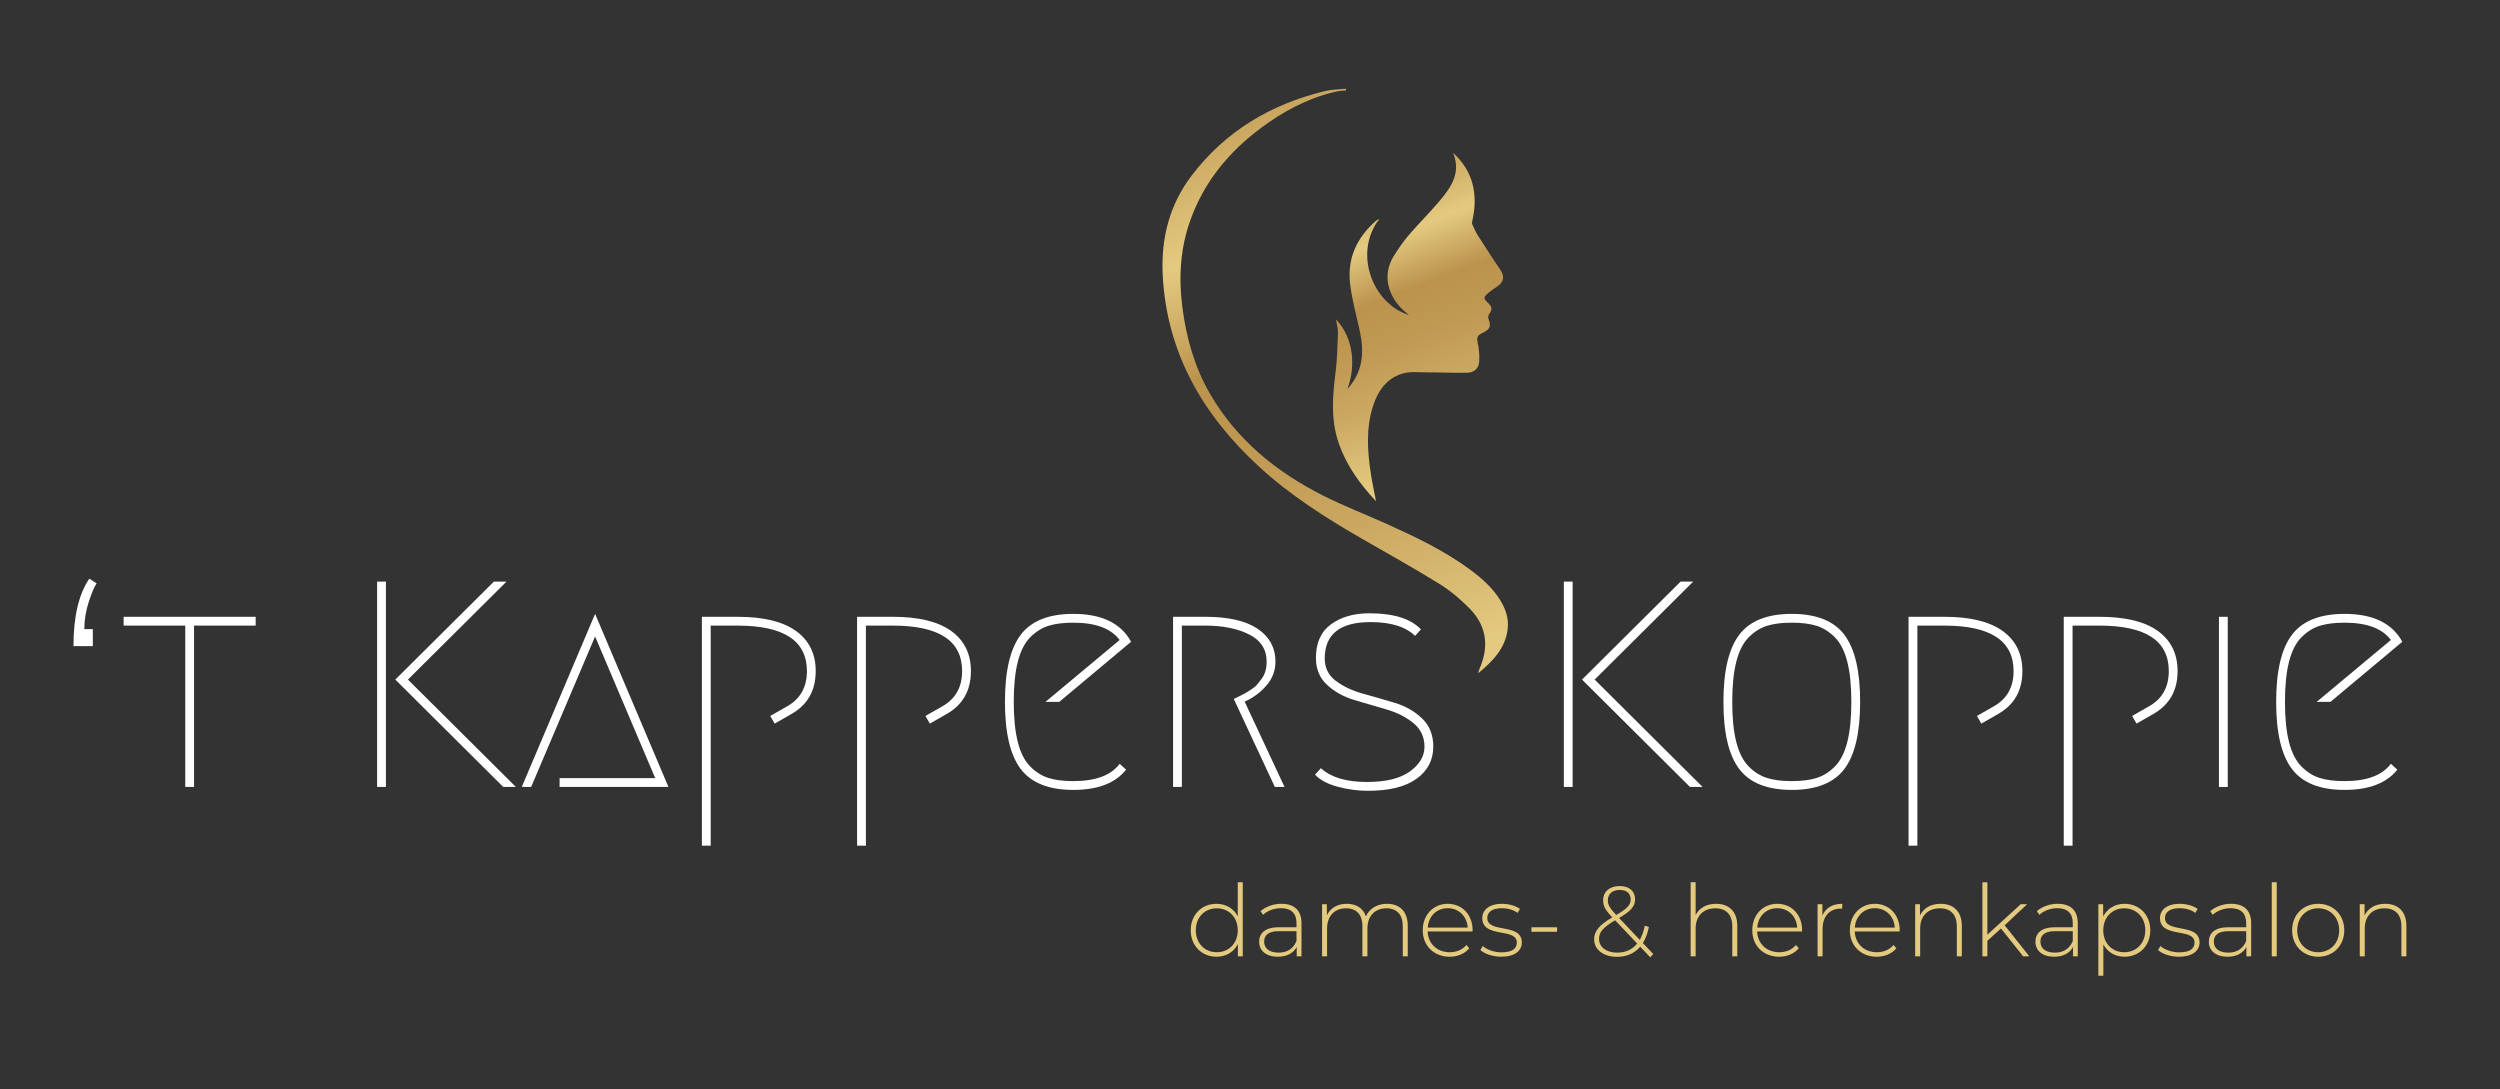 <?xml version="1.0" encoding="utf-8"?>
<!-- Generator: Adobe Illustrator 16.0.0, SVG Export Plug-In . SVG Version: 6.00 Build 0)  -->
<!DOCTYPE svg PUBLIC "-//W3C//DTD SVG 1.0//EN" "http://www.w3.org/TR/2001/REC-SVG-20010904/DTD/svg10.dtd">
<svg version="1.0" id="Layer_1" xmlns="http://www.w3.org/2000/svg" xmlns:xlink="http://www.w3.org/1999/xlink" x="0px" y="0px"
	 width="850.458px" height="370.481px" viewBox="0 0 850.458 370.481" enable-background="new 0 0 850.458 370.481"
	 xml:space="preserve">
<rect x="0" y="0" width="850.458" height="370.481" fill="#333333" stroke="none"/>
<path fill="#FFFFFF" d="M32.877,198.448c-0.733,0.998-1.613,3.062-2.646,6.189c-1.03,3.128-1.546,6.254-1.546,9.381h2.894v5.788
	h-6.584c0-10.045,1.794-17.696,5.387-22.954L32.877,198.448z"/>
<g>
	<path fill="#FFFFFF" d="M86.971,209.827v2.993h-20.96v54.893h-2.992V212.82H42.059v-2.993H86.971z"/>
	<path fill="#FFFFFF" d="M131.282,197.85v69.862h-2.995V197.85H131.282z M172.302,197.85l-33.535,33.334l36.729,36.528h-4.293
		l-36.726-36.528l33.534-33.334H172.302z"/>
	<path fill="#FFFFFF" d="M190.367,264.717H222.9l-20.458-48.204l-21.759,51.199h-3.191l24.95-58.884l24.95,58.884h-37.026V264.717z"
		/>
	<path fill="#FFFFFF" d="M263.522,246.156l-1.498-2.596l5.589-3.192c4.591-2.529,6.888-6.553,6.888-12.077
		c0-10.313-7.854-15.471-23.554-15.471h-9.185v74.854h-2.992v-77.848h12.177c8.78,0,15.402,1.614,19.86,4.84
		c4.455,3.229,6.686,7.77,6.686,13.624c0,6.653-2.793,11.543-8.382,14.671L263.522,246.156z"/>
	<path fill="#FFFFFF" d="M316.316,246.156l-1.498-2.596l5.589-3.192c4.591-2.529,6.887-6.553,6.887-12.077
		c0-10.313-7.851-15.471-23.554-15.471h-9.181v74.854h-2.995v-77.848h12.176c8.783,0,15.402,1.614,19.86,4.84
		c4.458,3.229,6.688,7.77,6.688,13.624c0,6.653-2.796,11.543-8.385,14.671L316.316,246.156z"/>
	<path fill="#FFFFFF" d="M383.085,261.824c-3.662,4.591-9.649,6.888-17.965,6.888c-8.318,0-14.271-2.36-17.866-7.087
		c-3.593-4.724-5.387-12.341-5.387-22.855c0-10.512,1.794-18.129,5.387-22.854c3.595-4.725,9.548-7.086,17.866-7.086
		c9.646,0,16.202,3.16,19.662,9.481l-24.451,20.459h-4.692l25.25-21.058c-2.929-3.925-8.183-5.89-15.769-5.89
		c-3.33,0-6.123,0.35-8.385,1.049c-2.262,0.698-4.34,1.995-6.235,3.893c-1.899,1.896-3.313,4.658-4.242,8.282
		c-0.935,3.627-1.399,8.202-1.399,13.724c0,5.524,0.464,10.099,1.399,13.723c0.929,3.627,2.343,6.389,4.242,8.284
		c1.896,1.896,3.973,3.194,6.235,3.893s5.055,1.048,8.385,1.048c7.586,0,12.84-1.962,15.769-5.888L383.085,261.824z"/>
	<path fill="#FFFFFF" d="M423.403,238.67l13.573,29.042h-3.292l-13.974-29.941c0.133-0.063,0.715-0.35,1.749-0.849
		c1.03-0.498,1.746-0.863,2.144-1.097c0.401-0.233,1.065-0.649,1.997-1.248s1.63-1.182,2.098-1.747
		c0.465-0.564,0.981-1.229,1.547-1.995c0.563-0.765,0.98-1.629,1.246-2.596c0.266-0.964,0.398-2.011,0.398-3.144
		c0-4.191-1.994-7.285-5.987-9.281c-3.991-1.996-8.951-2.995-14.872-2.995h-7.984v54.893h-2.992v-57.886h10.976
		c7.851,0,13.79,1.363,17.815,4.092c4.024,2.729,6.039,6.454,6.039,11.178c0,3.062-1.033,5.772-3.094,8.134
		C428.728,235.592,426.263,237.407,423.403,238.67z"/>
	<path fill="#FFFFFF" d="M465.819,208.629c8.25,0,14.107,1.83,17.566,5.489l-1.996,2.196c-3.194-3.128-8.25-4.692-15.169-4.692
		c-10.382,0-15.57,4.126-15.57,12.376c0,3.194,1.262,5.739,3.792,7.635c2.527,1.896,5.612,3.347,9.254,4.349
		c3.638,1.001,7.263,2.048,10.878,3.144c3.609,1.095,6.683,2.854,9.21,5.283c2.527,2.43,3.795,5.606,3.795,9.532
		c0,4.591-1.899,8.249-5.69,10.978c-3.792,2.728-9.282,4.093-16.467,4.093c-3.529,0-7.004-0.468-10.432-1.398
		s-5.973-2.295-7.635-4.093l1.997-2.195c3.394,3.129,8.616,4.691,15.668,4.691c6.454,0,11.328-1.197,14.623-3.593
		c3.292-2.395,4.94-5.19,4.94-8.385c0-3.325-1.265-6.019-3.795-8.082c-2.527-2.063-5.618-3.614-9.268-4.652
		c-3.653-1.039-7.277-2.103-10.878-3.194c-3.604-1.09-6.669-2.799-9.196-5.129c-2.527-2.329-3.791-5.391-3.791-9.182
		c0-5.123,1.711-8.934,5.139-11.428S460.563,208.629,465.819,208.629z"/>
	<path fill="#FFFFFF" d="M534.983,197.85v69.862h-2.992V197.85H534.983z M576.003,197.85l-33.532,33.334l36.727,36.528h-4.291
		l-36.729-36.528l33.534-33.334H576.003z"/>
	<path fill="#FFFFFF" d="M627.401,261.625c-3.593,4.727-9.548,7.087-17.864,7.087c-8.318,0-14.271-2.36-17.863-7.087
		c-3.596-4.724-5.391-12.341-5.391-22.855c0-10.512,1.795-18.129,5.391-22.854c3.592-4.725,9.545-7.086,17.863-7.086
		c8.316,0,14.271,2.361,17.864,7.086c3.595,4.726,5.39,12.343,5.39,22.854C632.791,249.284,630.996,256.901,627.401,261.625z
		 M617.922,212.871c-2.265-0.699-5.058-1.049-8.385-1.049s-6.123,0.35-8.382,1.049c-2.266,0.698-4.343,1.995-6.238,3.893
		c-1.896,1.896-3.313,4.658-4.242,8.282c-0.932,3.627-1.396,8.202-1.396,13.724c0,5.524,0.465,10.099,1.396,13.723
		c0.93,3.627,2.347,6.389,4.242,8.284c1.896,1.896,3.973,3.194,6.238,3.893c2.259,0.698,5.055,1.048,8.382,1.048
		s6.12-0.35,8.385-1.048c2.26-0.698,4.34-1.996,6.236-3.893c1.898-1.896,3.31-4.657,4.241-8.284
		c0.932-3.624,1.399-8.198,1.399-13.723c0-5.521-0.468-10.097-1.399-13.724c-0.932-3.624-2.343-6.387-4.241-8.282
		C622.262,214.866,620.182,213.569,617.922,212.871z"/>
	<path fill="#FFFFFF" d="M674.01,246.156l-1.498-2.596l5.589-3.192c4.591-2.529,6.888-6.553,6.888-12.077
		c0-10.313-7.851-15.471-23.554-15.471h-9.182v74.854h-2.995v-77.848h12.177c8.783,0,15.402,1.614,19.86,4.84
		c4.458,3.229,6.688,7.77,6.688,13.624c0,6.653-2.796,11.543-8.385,14.671L674.01,246.156z"/>
	<path fill="#FFFFFF" d="M726.805,246.156l-1.495-2.596l5.589-3.192c4.591-2.529,6.885-6.553,6.885-12.077
		c0-10.313-7.852-15.471-23.554-15.471h-9.182v74.854h-2.995v-77.848h12.177c8.783,0,15.402,1.614,19.86,4.84
		c4.458,3.229,6.688,7.77,6.688,13.624c0,6.653-2.796,11.543-8.385,14.671L726.805,246.156z"/>
	<path fill="#FFFFFF" d="M754.848,209.827h2.995v57.886h-2.995V209.827z"/>
	<path fill="#FFFFFF" d="M815.528,261.824c-3.658,4.591-9.648,6.888-17.965,6.888c-8.318,0-14.271-2.36-17.863-7.087
		c-3.596-4.724-5.39-12.341-5.39-22.855c0-10.512,1.794-18.129,5.39-22.854c3.592-4.725,9.545-7.086,17.863-7.086
		c9.646,0,16.202,3.16,19.661,9.481l-24.451,20.459h-4.691l25.251-21.058c-2.929-3.925-8.184-5.89-15.77-5.89
		c-3.327,0-6.123,0.35-8.382,1.049c-2.266,0.698-4.343,1.995-6.238,3.893c-1.896,1.896-3.313,4.658-4.242,8.282
		c-0.932,3.627-1.396,8.202-1.396,13.724c0,5.524,0.465,10.099,1.396,13.723c0.93,3.627,2.347,6.389,4.242,8.284
		c1.896,1.896,3.973,3.194,6.238,3.893c2.259,0.698,5.055,1.048,8.382,1.048c7.586,0,12.841-1.962,15.77-5.888L815.528,261.824z"/>
</g>
<g>
	<path fill="#E4CA7F" d="M422.766,300.122v25.207h-1.665v-4.178c-1.394,2.751-4.077,4.313-7.271,4.313
		c-4.992,0-8.763-3.702-8.763-9.002c0-5.333,3.771-9.003,8.763-9.003c3.16,0,5.812,1.564,7.237,4.247v-11.585H422.766z
		 M421.066,316.462c0-4.449-3.059-7.474-7.133-7.474c-4.077,0-7.136,3.024-7.136,7.474c0,4.45,3.059,7.473,7.136,7.473
		C418.008,323.935,421.066,320.913,421.066,316.462z"/>
	<path fill="#E4CA7F" d="M442.745,314.084v11.244h-1.631v-3.159c-1.119,2.039-3.295,3.295-6.386,3.295
		c-3.976,0-6.388-2.037-6.388-5.061c0-2.684,1.699-4.96,6.625-4.96h6.082v-1.427c0-3.296-1.8-5.063-5.266-5.063
		c-2.447,0-4.654,0.917-6.117,2.241l-0.849-1.222c1.767-1.563,4.349-2.515,7.102-2.515
		C440.301,307.459,442.745,309.702,442.745,314.084z M441.048,320.098v-3.33H435c-3.67,0-4.96,1.529-4.96,3.566
		c0,2.312,1.801,3.738,4.926,3.738C437.955,324.073,440.026,322.646,441.048,320.098z"/>
	<path fill="#E4CA7F" d="M478.894,314.967v10.361h-1.696v-10.226c0-4.008-2.072-6.114-5.537-6.114c-4.012,0-6.49,2.684-6.49,6.896
		v9.443h-1.699v-10.226c0-4.008-2.071-6.114-5.537-6.114c-4.008,0-6.486,2.684-6.486,6.896v9.443h-1.699v-17.733h1.63v3.806
		c1.154-2.479,3.566-3.941,6.795-3.941c3.191,0,5.537,1.462,6.486,4.28c1.157-2.581,3.737-4.28,7.171-4.28
		C476.109,307.459,478.894,310.007,478.894,314.967z"/>
	<path fill="#E4CA7F" d="M500.915,316.871h-15.252c0.17,4.211,3.26,7.064,7.508,7.064c2.241,0,4.313-0.813,5.673-2.479l0.983,1.12
		c-1.561,1.904-4.008,2.888-6.691,2.888c-5.366,0-9.138-3.736-9.138-9.002c0-5.267,3.636-9.003,8.491-9.003
		c4.859,0,8.461,3.67,8.461,8.935C500.95,316.532,500.915,316.7,500.915,316.871z M485.697,315.544h13.588
		c-0.237-3.838-3.024-6.59-6.796-6.59C488.722,308.955,485.969,311.672,485.697,315.544z"/>
	<path fill="#E4CA7F" d="M503.604,323.188l0.779-1.359c1.358,1.157,3.771,2.142,6.388,2.142c3.737,0,5.231-1.324,5.231-3.33
		c0-5.162-11.755-1.359-11.755-8.321c0-2.684,2.242-4.859,6.726-4.859c2.242,0,4.688,0.681,6.083,1.732l-0.782,1.359
		c-1.495-1.086-3.431-1.597-5.332-1.597c-3.466,0-4.995,1.428-4.995,3.329c0,5.334,11.755,1.563,11.755,8.323
		c0,2.887-2.481,4.857-7,4.857C507.782,325.464,504.995,324.481,503.604,323.188z"/>
	<path fill="#E4CA7F" d="M520.966,315.444h8.731v1.529h-8.731V315.444z"/>
	<path fill="#E4CA7F" d="M561.396,325.669l-3.431-3.601c-1.937,2.274-4.654,3.431-7.915,3.431c-4.519,0-7.747-2.412-7.747-5.945
		c0-2.752,1.63-4.823,6.149-7.475l-0.032-0.066c-2.412-2.515-3.059-3.907-3.059-5.742c0-2.922,2.173-4.857,5.638-4.857
		c3.194,0,5.231,1.697,5.231,4.517c0,2.346-1.391,3.977-5.433,6.354l7.031,7.44c0.748-1.326,1.324-2.922,1.697-4.824l1.394,0.441
		c-0.441,2.174-1.12,4.009-2.037,5.469l3.531,3.737L561.396,325.669z M556.947,320.981l-7.508-7.915
		c-4.213,2.479-5.471,4.076-5.471,6.353c0,2.786,2.513,4.654,6.148,4.654C552.937,324.073,555.282,323.052,556.947,320.981z
		 M549.812,311.265c3.736-2.175,4.926-3.431,4.926-5.3c0-1.937-1.324-3.227-3.737-3.227c-2.547,0-4.042,1.426-4.042,3.532
		C546.958,307.765,547.535,308.853,549.812,311.265z"/>
	<path fill="#E4CA7F" d="M590.992,314.967v10.361h-1.699v-10.226c0-4.008-2.141-6.114-5.742-6.114c-4.178,0-6.726,2.684-6.726,6.896
		v9.443h-1.696v-25.207h1.696v11.177c1.224-2.41,3.67-3.839,6.966-3.839C588.104,307.459,590.992,310.007,590.992,314.967z"/>
	<path fill="#E4CA7F" d="M613.009,316.871h-15.253c0.171,4.211,3.261,7.064,7.508,7.064c2.242,0,4.314-0.813,5.673-2.479l0.987,1.12
		c-1.564,1.904-4.011,2.888-6.694,2.888c-5.367,0-9.139-3.736-9.139-9.002c0-5.267,3.636-9.003,8.495-9.003
		c4.856,0,8.457,3.67,8.457,8.935C613.043,316.532,613.009,316.7,613.009,316.871z M597.791,315.544h13.587
		c-0.236-3.838-3.023-6.59-6.792-6.59C600.814,308.955,598.062,311.672,597.791,315.544z"/>
	<path fill="#E4CA7F" d="M626.703,307.459v1.665c-0.136,0-0.271-0.034-0.407-0.034c-3.941,0-6.284,2.616-6.284,6.998v9.24h-1.7
		v-17.733h1.631v3.874C621.03,308.888,623.376,307.459,626.703,307.459z"/>
	<path fill="#E4CA7F" d="M646.205,316.871h-15.252c0.17,4.211,3.261,7.064,7.508,7.064c2.242,0,4.313-0.813,5.673-2.479l0.986,1.12
		c-1.563,1.904-4.011,2.888-6.694,2.888c-5.366,0-9.138-3.736-9.138-9.002c0-5.267,3.636-9.003,8.495-9.003
		c4.855,0,8.457,3.67,8.457,8.935C646.24,316.532,646.205,316.7,646.205,316.871z M630.987,315.544h13.588
		c-0.236-3.838-3.024-6.59-6.792-6.59C634.012,308.955,631.259,311.672,630.987,315.544z"/>
	<path fill="#E4CA7F" d="M667.376,314.967v10.361h-1.699v-10.226c0-4.008-2.142-6.114-5.742-6.114c-4.179,0-6.727,2.684-6.727,6.896
		v9.443h-1.696v-17.733h1.63v3.841c1.189-2.481,3.668-3.977,7.032-3.977C664.487,307.459,667.376,310.007,667.376,314.967z"/>
	<path fill="#E4CA7F" d="M680.695,315.85l-4.62,4.213v5.266h-1.696v-25.207h1.696v17.835l11.349-10.361h2.173l-7.644,7.169
		l8.391,10.564h-2.106L680.695,315.85z"/>
	<path fill="#E4CA7F" d="M706.825,314.084v11.244h-1.63v-3.159c-1.123,2.039-3.295,3.295-6.389,3.295
		c-3.973,0-6.385-2.037-6.385-5.061c0-2.684,1.696-4.96,6.624-4.96h6.08v-1.427c0-3.296-1.801-5.063-5.266-5.063
		c-2.447,0-4.654,0.917-6.114,2.241l-0.849-1.222c1.766-1.563,4.349-2.515,7.099-2.515
		C704.379,307.459,706.825,309.702,706.825,314.084z M705.126,320.098v-3.33h-6.048c-3.667,0-4.96,1.529-4.96,3.566
		c0,2.312,1.801,3.738,4.928,3.738C702.035,324.073,704.107,322.646,705.126,320.098z"/>
	<path fill="#E4CA7F" d="M731.493,316.462c0,5.333-3.771,9.002-8.766,9.002c-3.125,0-5.774-1.529-7.202-4.178v10.633h-1.697v-24.324
		h1.631v4.18c1.391-2.718,4.077-4.315,7.269-4.315C727.722,307.459,731.493,311.163,731.493,316.462z M729.794,316.462
		c0-4.449-3.091-7.474-7.168-7.474s-7.133,3.024-7.133,7.474c0,4.45,3.056,7.473,7.133,7.473S729.794,320.913,729.794,316.462z"/>
	<path fill="#E4CA7F" d="M734.147,323.188l0.779-1.359c1.359,1.157,3.771,2.142,6.389,2.142c3.736,0,5.231-1.324,5.231-3.33
		c0-5.162-11.756-1.359-11.756-8.321c0-2.684,2.242-4.859,6.727-4.859c2.241,0,4.688,0.681,6.082,1.732l-0.782,1.359
		c-1.494-1.086-3.431-1.597-5.332-1.597c-3.466,0-4.995,1.428-4.995,3.329c0,5.334,11.756,1.563,11.756,8.323
		c0,2.887-2.481,4.857-7,4.857C738.326,325.464,735.538,324.481,734.147,323.188z"/>
	<path fill="#E4CA7F" d="M765.813,314.084v11.244h-1.631v-3.159c-1.122,2.039-3.295,3.295-6.388,3.295
		c-3.974,0-6.386-2.037-6.386-5.061c0-2.684,1.697-4.96,6.625-4.96h6.08v-1.427c0-3.296-1.801-5.063-5.267-5.063
		c-2.446,0-4.654,0.917-6.114,2.241l-0.848-1.222c1.766-1.563,4.348-2.515,7.098-2.515
		C763.365,307.459,765.813,309.702,765.813,314.084z M764.113,320.098v-3.33h-6.048c-3.668,0-4.96,1.529-4.96,3.566
		c0,2.312,1.8,3.738,4.928,3.738C761.022,324.073,763.095,322.646,764.113,320.098z"/>
	<path fill="#E4CA7F" d="M772.813,300.122h1.699v25.207h-1.699V300.122z"/>
	<path fill="#E4CA7F" d="M779.746,316.462c0-5.267,3.771-9.003,8.867-9.003s8.867,3.736,8.867,9.003
		c0,5.266-3.771,9.002-8.867,9.002S779.746,321.728,779.746,316.462z M795.746,316.462c0-4.449-3.059-7.474-7.133-7.474
		c-4.077,0-7.136,3.024-7.136,7.474c0,4.45,3.059,7.473,7.136,7.473C792.688,323.935,795.746,320.913,795.746,316.462z"/>
	<path fill="#E4CA7F" d="M818.613,314.967v10.361h-1.7v-10.226c0-4.008-2.138-6.114-5.739-6.114c-4.178,0-6.726,2.684-6.726,6.896
		v9.443h-1.699v-17.733h1.63v3.841c1.189-2.481,3.671-3.977,7.032-3.977C815.725,307.459,818.613,310.007,818.613,314.967z"/>
</g>
<g>
	<linearGradient id="SVGID_1_" gradientUnits="userSpaceOnUse" x1="498.283" y1="158.94" x2="461.984" y2="64.377">
		<stop  offset="0.043" style="stop-color:#E4CA80"/>
		<stop  offset="0.077" style="stop-color:#E0C57B"/>
		<stop  offset="0.296" style="stop-color:#CBA861"/>
		<stop  offset="0.486" style="stop-color:#BF9852"/>
		<stop  offset="0.624" style="stop-color:#BB934D"/>
		<stop  offset="0.812" style="stop-color:#E4CA80"/>
		<stop  offset="1" style="stop-color:#C9A55E"/>
	</linearGradient>
	<path fill="url(#SVGID_1_)" d="M462.573,112.586c1.581,7.205,1.093,13.958-4.21,19.747c1.475-3.966,1.971-8.064,1.427-12.214
		c-0.552-4.208-2.116-8.027-5.312-11.499c0.278,1.772,0.716,3.154,0.669,4.521c-0.155,4.489-0.236,9.005-0.806,13.451
		c-1.054,8.222-1.683,16.359,1.137,24.385c2.601,7.403,7.055,13.584,12.625,19.547c-0.631-3.315-1.27-6.203-1.72-9.116
		c-1.215-7.869-1.776-15.744,0.759-23.484c1.66-5.067,4.625-9.222,9.874-10.822c2.545-0.776,5.464-0.429,8.212-0.435
		c4.606-0.008,9.212,0.218,13.812,0.131c2.412-0.045,3.979-1.405,4.151-3.715c0.159-2.195-0.067-4.481-0.535-6.639
		c-0.303-1.392-0.146-2.209,1.049-2.855c0.323-0.174,0.644-0.352,0.97-0.52c2.258-1.156,2.599-2.185,1.686-4.576
		c-0.169-0.447-0.099-1.189,0.176-1.572c1.188-1.668,1.158-2.433-0.387-3.924c-1.534-1.475-1.545-1.902,0.12-3.307
		c0.917-0.775,1.911-1.467,2.911-2.135c2.532-1.692,2.758-3.533,1.024-6.057c-2.635-3.832-5.115-7.769-7.641-11.675
		c-0.368-0.565-0.627-1.199-0.93-1.788l-0.865-1.919c-0.054-0.076-0.01-0.453,0.023-0.62c2.075-9.05,0.571-17.067-6.485-23.526
		c2.869,6.925-0.808,11.954-4.898,16.752c-3.262,3.83-6.844,7.384-10.12,11.202c-1.837,2.136-3.445,4.488-4.971,6.861
		c-4.66,7.245-1.535,14.443,2.919,18.617c0.641,0.603,1.342,1.142,2.076,1.764c-12.597-3.936-18.978-21.344-10.041-32.729
		c-0.595,0.32-0.897,0.419-1.121,0.613c-6.525,5.667-9.889,12.797-8.879,21.436C459.906,101.906,461.396,107.232,462.573,112.586z"
		/>
	<linearGradient id="SVGID_2_" gradientUnits="userSpaceOnUse" x1="490.356" y1="233.838" x2="417.114" y2="43.035">
		<stop  offset="0.043" style="stop-color:#E4CA80"/>
		<stop  offset="0.077" style="stop-color:#E0C57B"/>
		<stop  offset="0.296" style="stop-color:#CBA861"/>
		<stop  offset="0.486" style="stop-color:#BF9852"/>
		<stop  offset="0.624" style="stop-color:#BB934D"/>
		<stop  offset="0.812" style="stop-color:#E4CA80"/>
		<stop  offset="1" style="stop-color:#C9A55E"/>
	</linearGradient>
	<path fill="url(#SVGID_2_)" d="M500.196,193.842c-8.823-6.512-18.661-11.196-28.6-15.676c-7.111-3.206-14.418-6.008-21.373-9.512
		c-15.975-8.05-29.492-18.985-38.608-34.714c-5.28-9.11-8.049-19.031-9.392-29.425c-1.317-10.196-0.711-20.182,2.82-29.9
		c4.682-12.881,13.029-22.972,23.906-31.072c7.495-5.583,15.613-9.975,24.777-12.207c0.71-0.173,1.435-0.319,2.158-0.417
		c0.671-0.092,1.353-0.104,2.027-0.152c-0.024-0.195-0.048-0.392-0.072-0.588c-2.36,0.252-4.782,0.243-7.07,0.796
		c-18.366,4.446-33.847,13.569-45.391,28.751c-7.619,10.018-10.49,21.504-9.831,33.985c1.402,26.485,13.688,47.49,32.767,65.043
		c10.671,9.819,22.843,17.521,35.361,24.72c8.717,5.011,17.512,9.901,26.057,15.193c3.659,2.264,7.033,5.148,10.077,8.209
		c5.778,5.809,6.846,12.716,3.655,20.267c-0.256,0.607-0.489,1.227-0.615,1.899c4.816-4.016,9.203-8.306,10.031-14.972
		c0.447-3.601-0.635-6.841-2.494-9.854C507.778,199.993,504.141,196.752,500.196,193.842z"/>
</g>
</svg>
